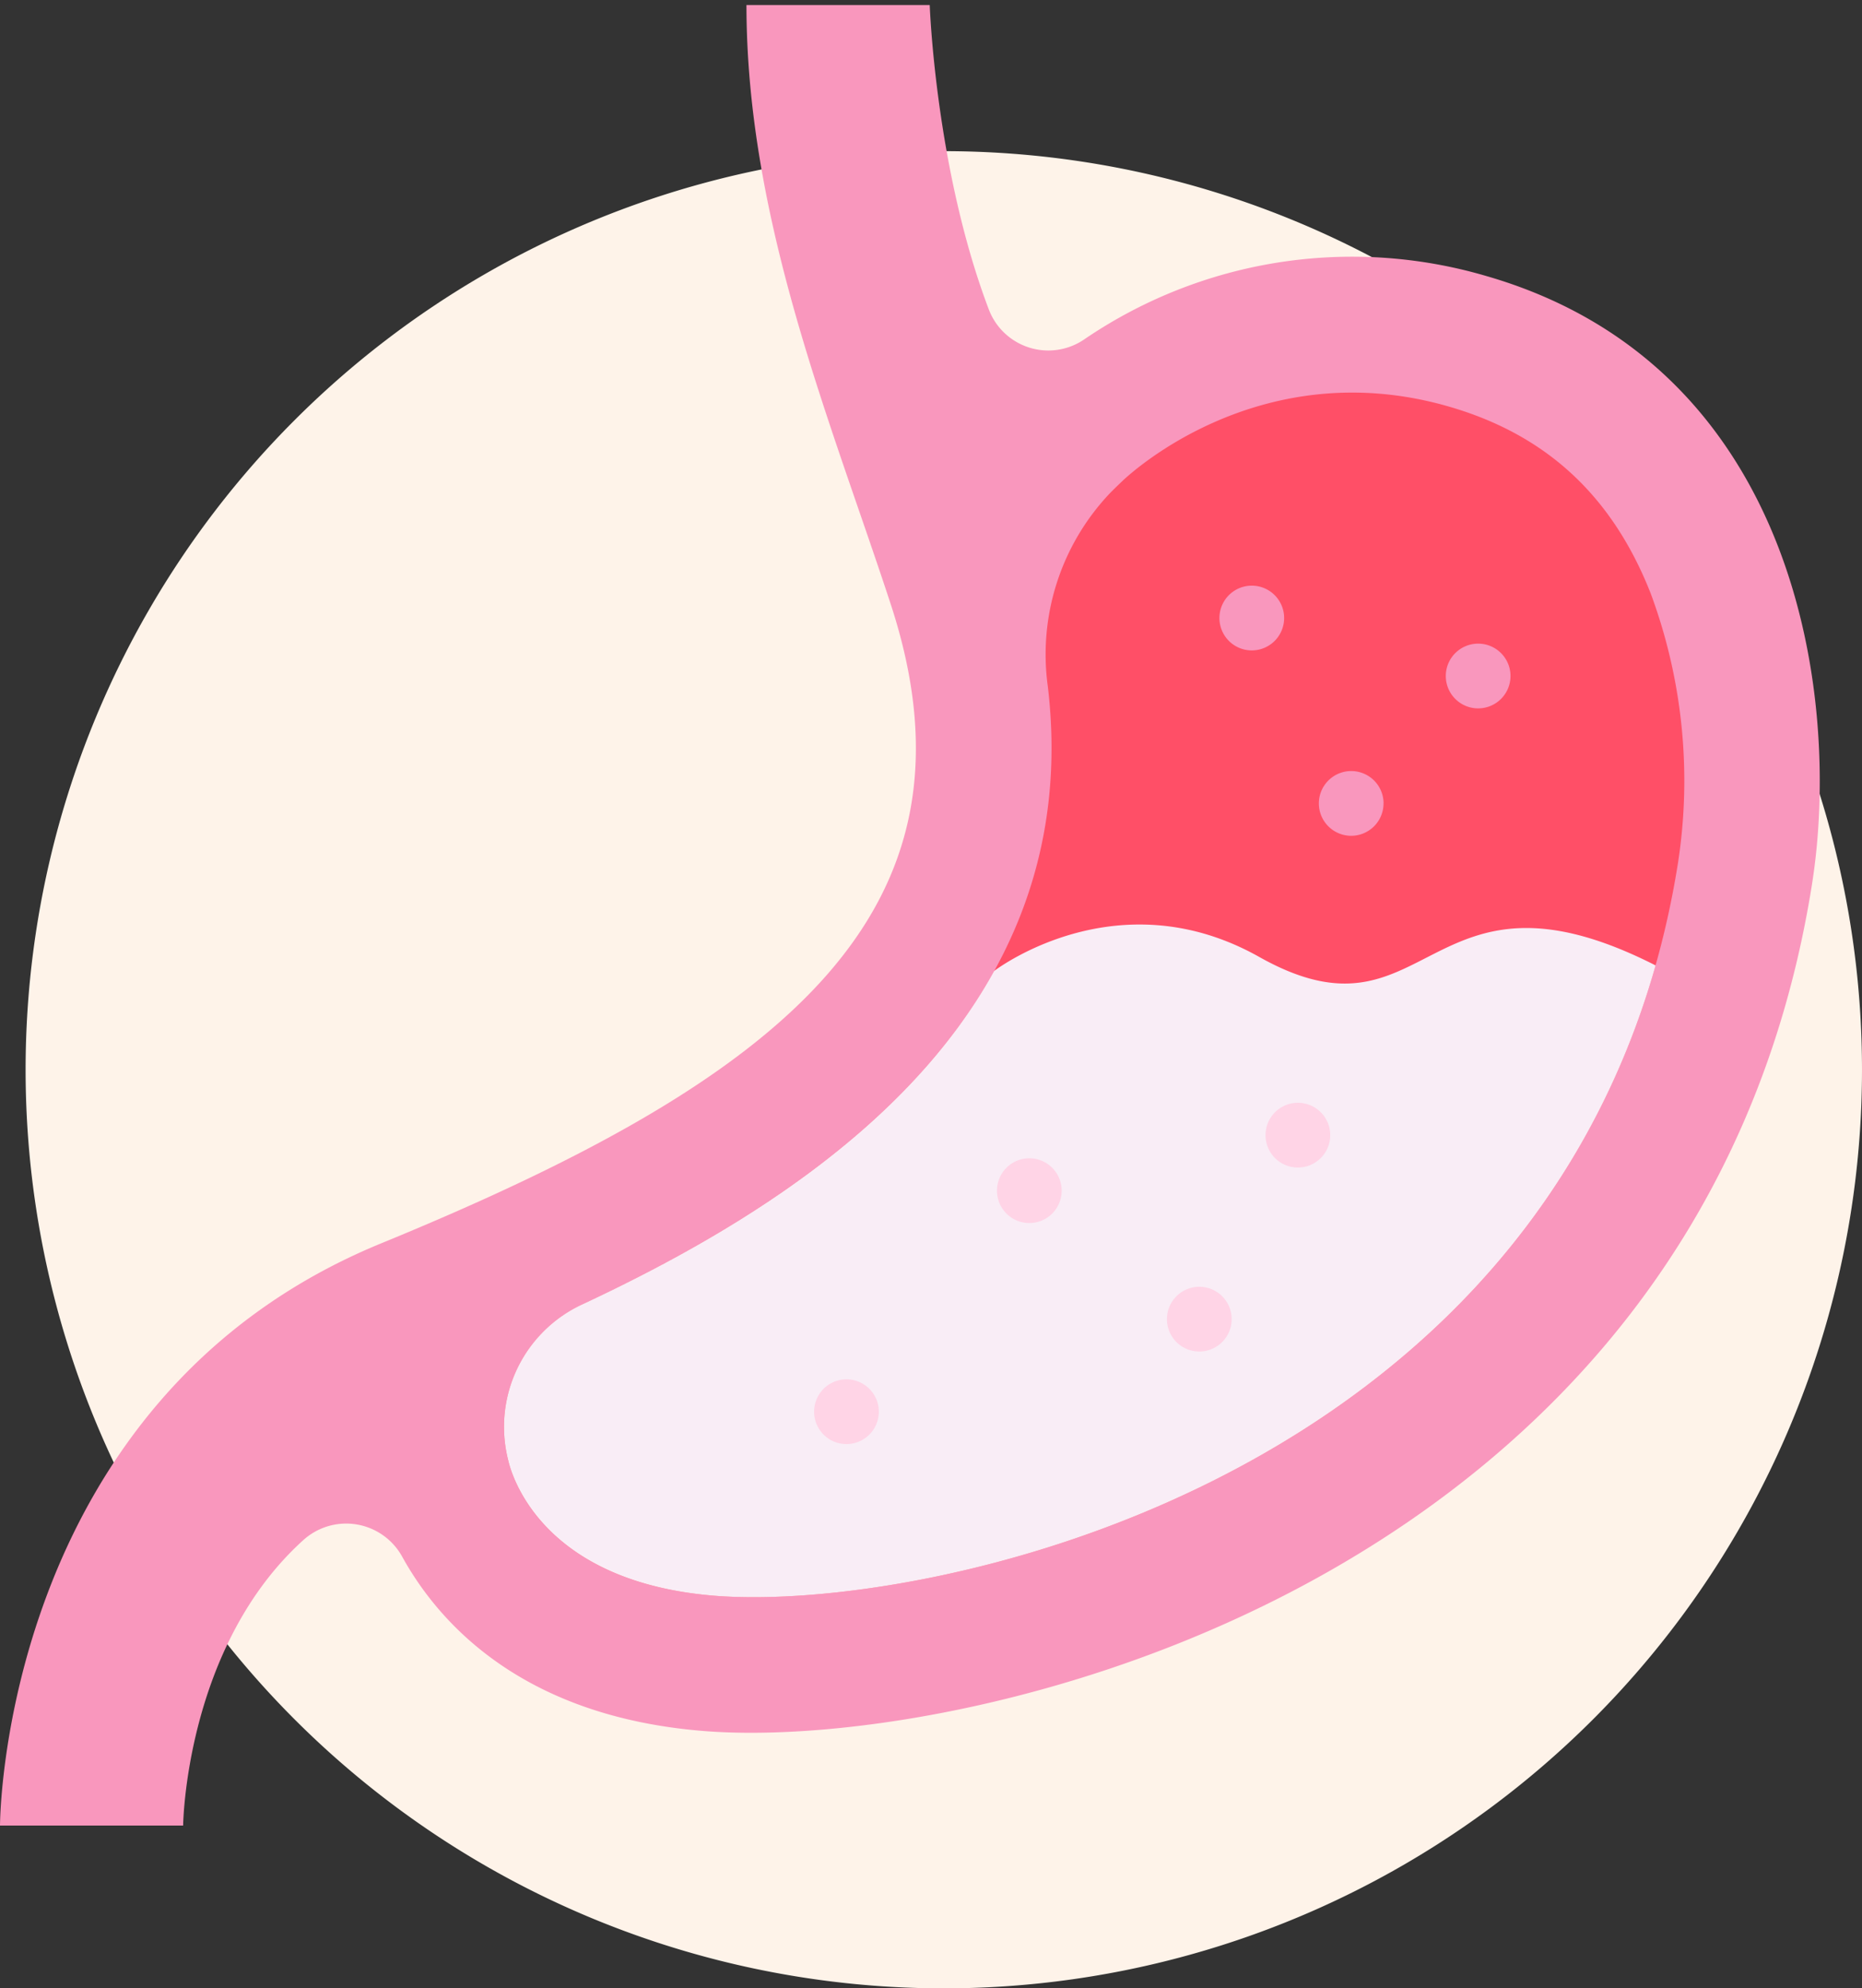 <svg xmlns="http://www.w3.org/2000/svg" xmlns:xlink="http://www.w3.org/1999/xlink" width="160.203" height="171" viewBox="0 0 160.203 171"><rect x="0" y="0" width="160.203" height="171" fill="#333333" stroke="none"/><defs><clipPath id="a"><rect width="157" height="157" transform="translate(0 -0.431)" fill="none"/></clipPath></defs><g transform="translate(-1107 -12787)"><path d="M79,25.727a79,79,0,1,1-79,79,79,79,0,0,1,79-79" transform="translate(1109.203 12774.273)" fill="#fef3e9"/><g transform="translate(1107 12787.431)"><g clip-path="url(#a)"><path d="M32.808,106.492C0,119.942,0,156.569,0,156.569H15.757s.163-15.327,10.312-24.526a5.5,5.5,0,0,1,8.526,1.386c3.114,5.65,10.272,13.76,25.969,15.009,23.172,1.843,85.792-12.721,95.333-72.8,2.561-16.127-1.251-44.614-28.026-52.333a40.914,40.914,0,0,0-34.6,5.461,5.477,5.477,0,0,1-8.176-2.533C80.482,14.127,79.992,0,79.992,0H64.224c0,18.548,7.279,35.865,12.413,51.531,8.76,26.735-9.711,40.976-43.828,54.961" fill="#f997bd"/><path d="M38.326,102.68A11.615,11.615,0,0,0,31.937,116.1l.045.168c.435,1.715,3.337,10.328,17.721,11.472,19.218,1.52,74.55-10.56,82.877-62.989a46.278,46.278,0,0,0-2.344-23.211c-3.307-8.4-8.994-13.656-17.386-16.074-16.591-4.782-27.961,6.309-28.077,6.418q-.529.5-1.036,1.011A20.133,20.133,0,0,0,78.364,49.52c3.385,28.421-20.585,44.055-40.038,53.161" transform="translate(11.786 9.062)" fill="#ff4f67"/><path d="M49.71,115.305c18.088,1.428,68.2-9.2,80.949-54.209-19.873-10.095-19.365,7.554-34.1-.728-12.031-6.771-22.345.865-22.8,1.195l-.014.014c-7.54,13.665-22.469,22.606-35.42,28.663a11.611,11.611,0,0,0-6.386,13.418l.041.165c.439,1.717,3.337,10.328,17.731,11.482" transform="translate(11.786 21.5)" fill="#f9edf6"/><path d="M68.023,75a2.784,2.784,0,1,0-2.784,2.784A2.785,2.785,0,0,0,68.023,75" transform="translate(23.322 26.967)" fill="#ffd4e6"/><path d="M84.848,71.524a2.784,2.784,0,1,0-2.784,2.784,2.785,2.785,0,0,0,2.784-2.784" transform="translate(29.604 25.669)" fill="#ffd4e6"/><path d="M78.672,83.045a2.784,2.784,0,1,0-2.784,2.784,2.784,2.784,0,0,0,2.784-2.784" transform="translate(27.298 29.971)" fill="#ffd4e6"/><path d="M88.188,50.752A2.784,2.784,0,1,0,85.4,53.536a2.785,2.785,0,0,0,2.784-2.784" transform="translate(30.852 17.912)" fill="#f997bd"/><path d="M81.959,39.143a2.784,2.784,0,1,0-2.784,2.784,2.785,2.785,0,0,0,2.784-2.784" transform="translate(28.526 13.577)" fill="#f997bd"/><path d="M96.14,42.773a2.784,2.784,0,1,0-2.784,2.784,2.785,2.785,0,0,0,2.784-2.784" transform="translate(33.821 14.933)" fill="#f997bd"/><path d="M56.568,88.842a2.784,2.784,0,1,0-2.784,2.784,2.785,2.785,0,0,0,2.784-2.784" transform="translate(19.044 32.135)" fill="#ffd4e6"/></g></g></g></svg>
